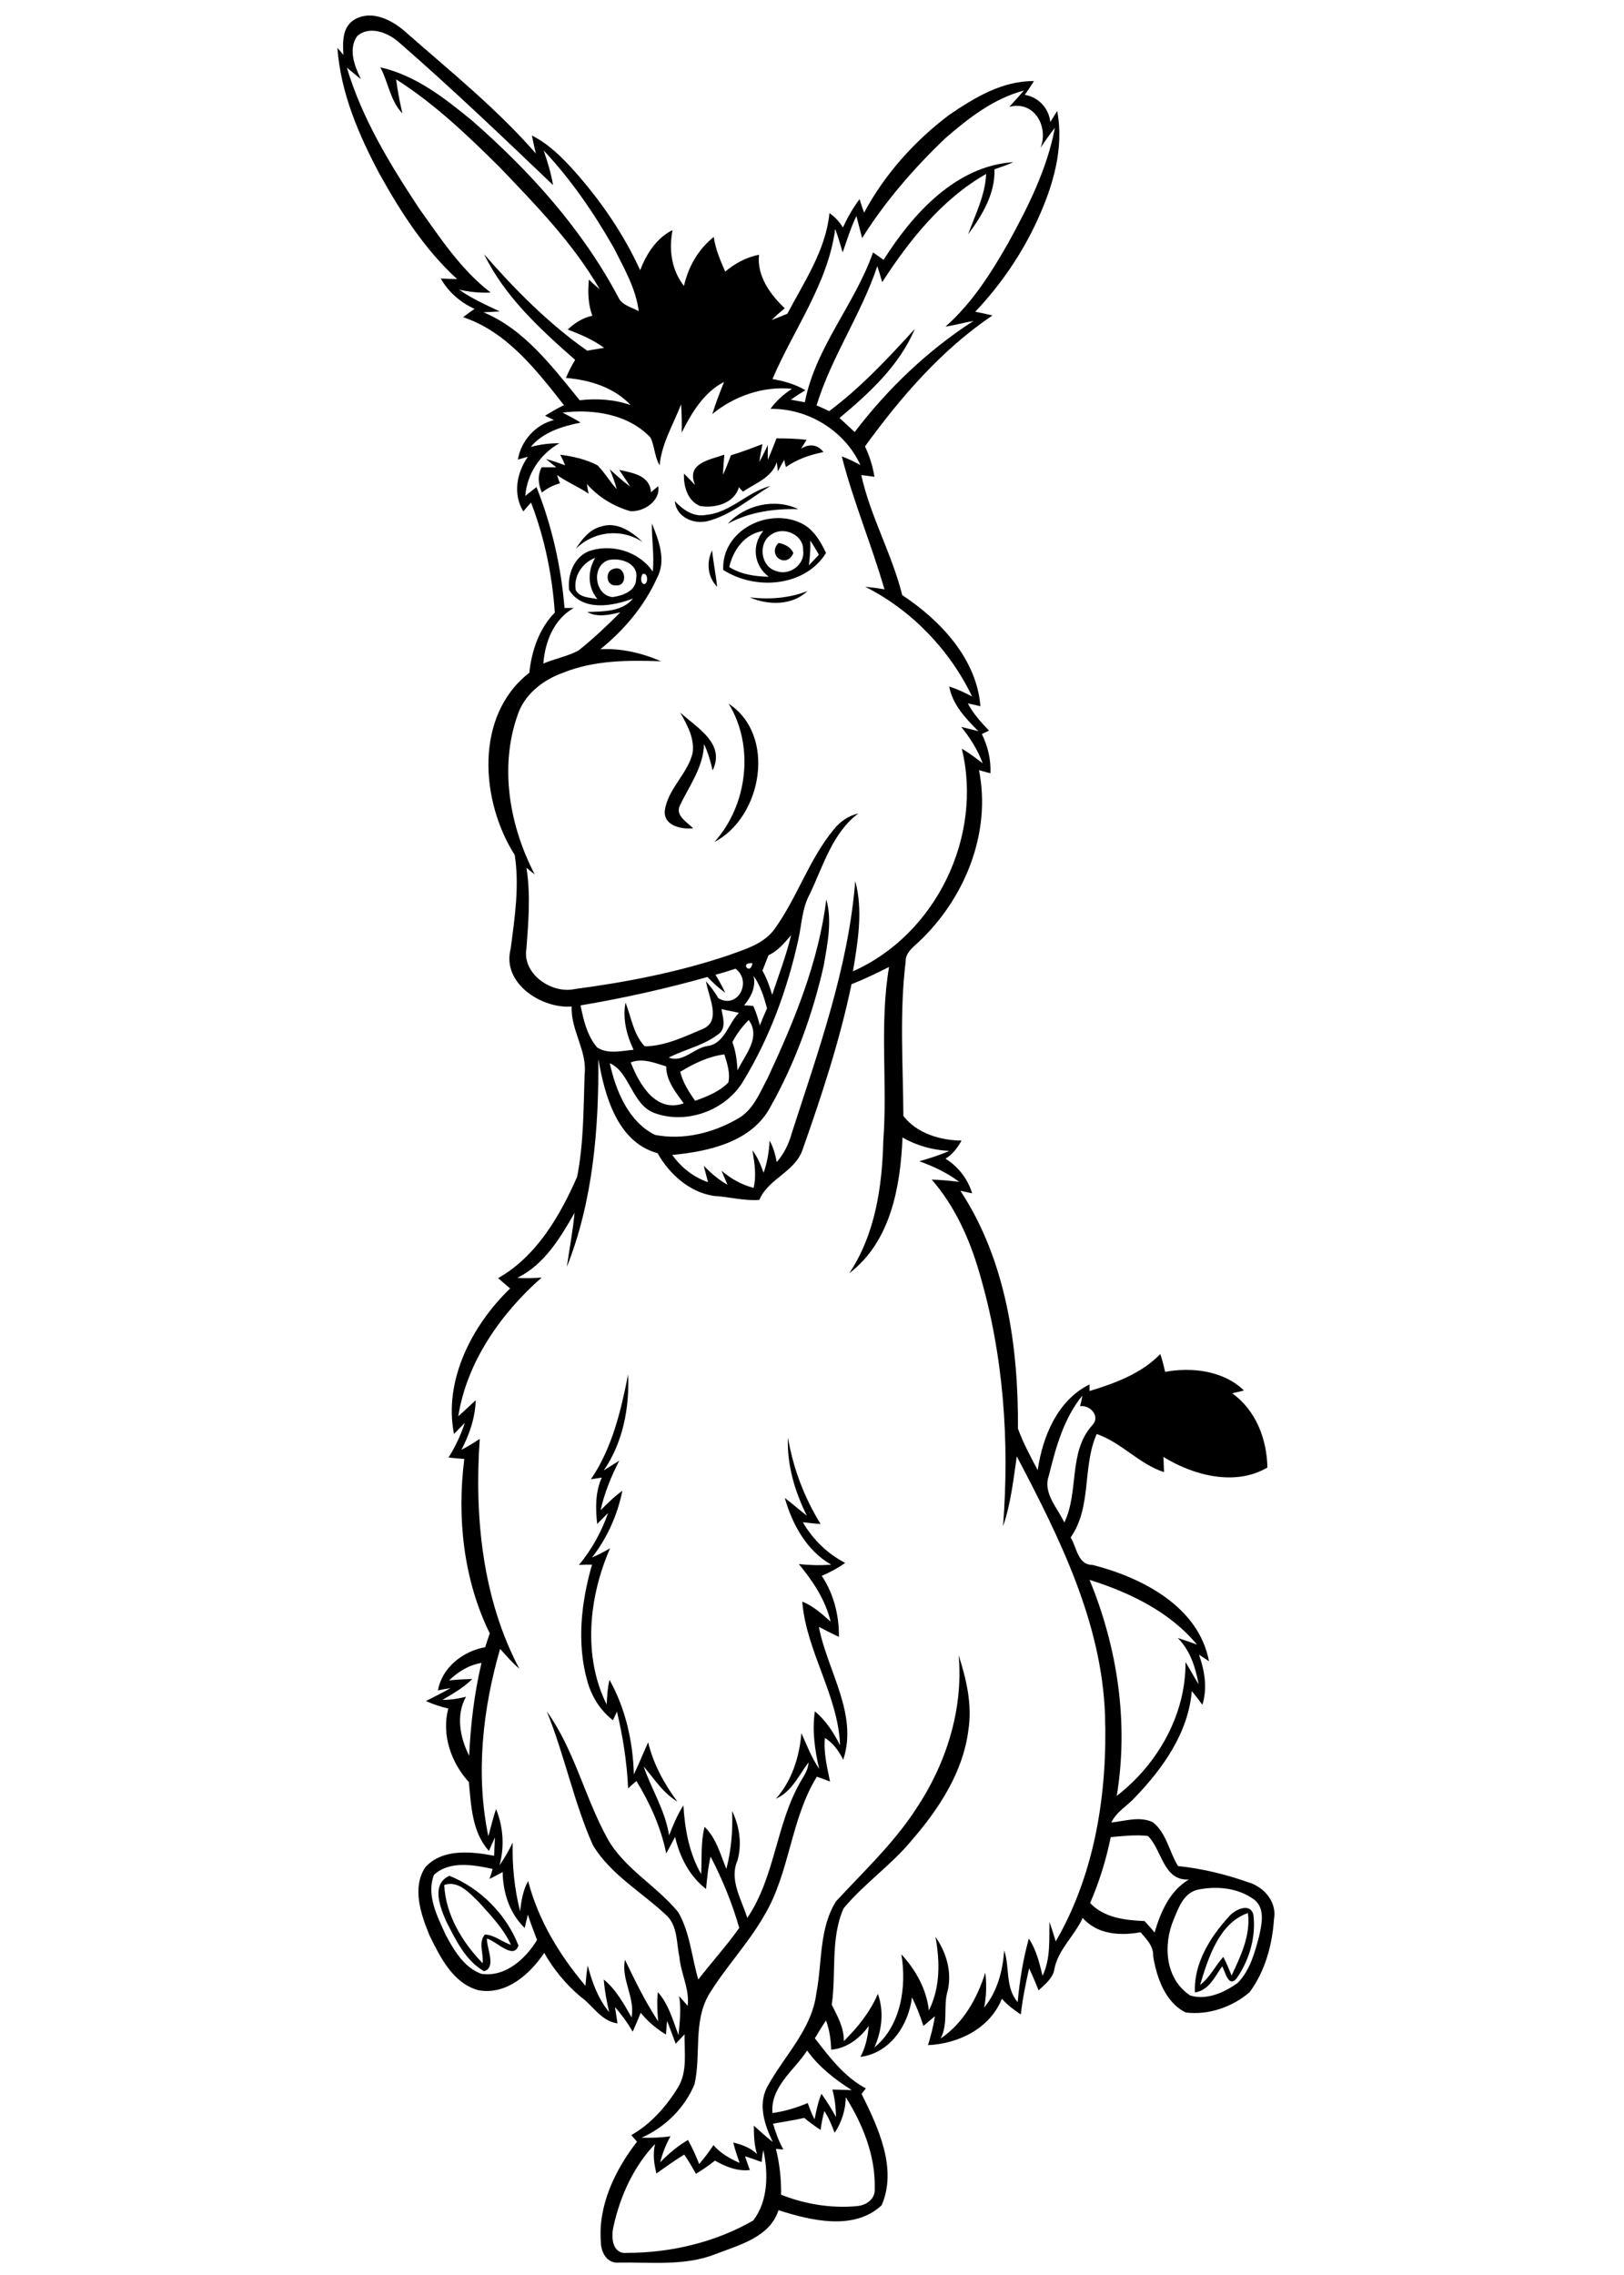 <?xml version="1.0" encoding="utf-8"?>
<!-- Generator: Adobe Illustrator 21.0.2, SVG Export Plug-In . SVG Version: 6.00 Build 0)  -->
<svg version="1.2" baseProfile="tiny" id="Layer_1" xmlns="http://www.w3.org/2000/svg" xmlns:xlink="http://www.w3.org/1999/xlink"
	 x="0px" y="0px" viewBox="0 0 567 794" overflow="scroll" xml:space="preserve">
<path d="M419,692.8c3.4-2.6,5.3-6.7,8.1-9.8c1.1,2.1,2,4.3,2.9,6.5c3.2-6.8,6.7-14.1,5.7-21.8C425.7,671.1,421.8,683.4,419,692.8
	 M429,669c1.9-2.4,7.5-5.2,8.6-0.7c1,7.8-1.5,16.1-6,22.4c-2.8,3-3.8-2.6-4.9-4.4c-2.5,3.5-4.6,8.4-9.5,9.1
	C416.7,685.4,422.5,676.1,429,669 M155.1,657.9c0.5,10.4,6.3,20,13.4,27.3c0.4-3.3-1.6-7.3,0.8-10c3.3,0.1,6,2.6,9.1,3.6
	c-2.6-5.7-7.1-10.3-11.2-14.9C163.9,660.7,160,656.2,155.1,657.9 M155.7,670.4c-2.1-4.9-5.2-12.8,1.2-15.7
	c10.8,4.3,19.9,13.5,24.1,24.3c-1.6,5.2-7.7-1.5-11-2.4c-0.1,3.5,3.4,10.1-1,11.4C162.5,684.3,159,676.9,155.7,670.4 M237.5,248.7
	c5.8,5.3,15.9,10.8,11.3,20.2c-0.7-3.1-1.6-6.3-3-9.2c-0.2,8.1-5.2,14.6-8.5,21.6c-1.5,3.5,2.7,5.7,4.7,7.8c-4,0.4-10.3-0.8-9.9-6.1
	c1-7.6,7.9-12.8,9.7-20.1C242.6,257.7,239.9,253,237.5,248.7 M254.4,245.6c16.8,11,11.7,39.6-5,48.3
	C261,281.1,263.5,260.4,254.4,245.6 M261.8,208.5c6.8,0.8,13.7,0.3,20.1-2.2C276.6,211.4,268.2,211.3,261.8,208.5 M214.4,198.5
	c4.1-1.3,5,6.3,0.6,5.8C211.5,204.6,211.1,199.1,214.4,198.5 M250.4,204.8c-3.4-3.4-3.8-8.5-1.8-12.7
	C249.1,196.4,249.9,200.6,250.4,204.8 M271.8,189.5c2.2,0.4,4.2,1.4,5.2,3.5C274.6,198.7,267.7,193.8,271.8,189.5 M209.8,183.8
	c5.4-1.9,10.8,1.7,14.6,5.4c-7.4-4.9-17.1-3.9-23.4,2.4C203.1,188.3,205.8,184.8,209.8,183.8 M282.9,188.7c0.1,2.9-0.1,5.7-0.5,8.6
	c1.2-1.2,2.4-2.5,3.5-3.7C285,192,284,190.3,282.9,188.7 M269.4,186.5c-4.9,2.9-3.9,11.3,1.6,12.8c4.6,1.8,10.2-2.3,9.4-7.3
	C280.6,186.6,273.6,183.6,269.4,186.5 M254.6,197.9c4.1,2.6,9,3.3,13.8,3.4c-5.2-3.9-6.1-11-1.9-16C260,186.3,256,191.9,254.6,197.9
	 M252.5,198.9c-0.6-13.6,15.4-21.8,27-16.4c4.4,2,6.9,6.3,8.9,10.5C281,204.9,263.6,206.1,252.5,198.9 M254.1,182.8
	c6-6.6,16.5-9,24.6-5.1C270.2,177.5,261.6,178.7,254.1,182.8 M246.6,179.7c8.5-0.8,14.3-8,22.4-10.1c-7.1,4.3-13.7,10.2-22,12.3
	c-5,1.2-10.9-1.5-11.4-7C238.4,177.9,242.2,180.6,246.6,179.7 M195.6,158.7c4.5,0.6,9,1.6,13,3.7c2.5,2.5,4.3,5.7,6.7,8.3
	c-0.6-2.4-1.5-4.7-2.4-6.9c2.3,2.1,4.6,4.2,7.1,6c-1.2-2-2.5-3.8-3.8-5.8c4.7,1.1,10.6,1.8,11.1,7.8c0.8-0.7,1.6-1.4,2.5-2.1
	c0.9,5.2-5.2,9.1-9.8,8.7c-5.8-1.7-11.1-4.9-15.1-9.5c0.1,0.8,0.4,2.5,0.6,3.4c-3.5-2.4-7.5-4-11-6.5c0.2,0.7,0.7,2.2,1,2.9
	c-2.3,0.6-4.4,1.7-6.3,3.2c-1.3-2.8-1.6-5.9-0.1-8.8c1.7,0,3.4,0,5.1,0c-1.2-1-2.4-1.9-3.6-2.9c2.3,0.6,4.5,1.4,6.7,2.2
	C196.8,161.1,196.2,159.9,195.6,158.7 M271.1,153c3.5,0,7,0.1,10.5,0.5c-0.5,0.8-1.4,2.3-1.9,3.1c2.8-1.8,5.8-1.5,7.8,1.2
	c-4.7,0.9-9.2,2.5-13.1,5.2c-0.2-0.6-0.5-1.9-0.6-2.5c-0.8,1.3-1.5,2.7-2.2,4c-0.1-0.8-0.3-2.4-0.4-3.2c-1.8,5.5-7.4,7.3-11.8,10.3
	c-0.5-0.5-1-1-1.4-1.6c-1.6,5.7-8.4,7.5-13.6,6.6c-4.4-1.8-5.8-7-5.6-11.3c1.3,1.3,2.6,2.6,3.9,4c-3.3-7.6,5-8.8,10.2-10.6
	c-0.2,2.3-0.4,4.6-0.5,7c1.1-2.2,1.9-4.5,2.8-6.8c3.7-1.1,7.4-2.5,11-3.9c-0.4,2-0.8,4.1-1.1,6.2c1.1-1.9,2-3.9,3-5.9
	c0,1.7-0.1,3.5,0,5.2C269.1,158.1,270.1,155.6,271.1,153 M214.2,777.1c-0.9,3.7-0.5,9.8,4.8,9.2c15.2,0,30.8-3.7,44-11.3
	c5.2-6.8,5.3-16.5,3.5-24.6c-0.2,1.1-0.5,3.2-0.6,4.2c-1.9-0.7-3.8-1.4-5.8-2c0.6,1.6,1.1,3.2,1.7,4.8c-4.4,0.5-8.5-1.2-12.2-3.3
	c-2.1,1.7-4.3,3.2-6.6,4.6c-1.3-2.3-2.6-4.5-4.1-6.7c-3.3,2-6.5,4.3-9.7,6.6c-0.9-3.4-1.3-6.9-0.5-10.3
	C221.2,756.2,216.5,766.5,214.2,777.1 M295.3,732c-0.1,4.4-1.4,8.7-3.9,12.4c-1-2.6-2-5.2-3.6-7.6c-0.6,2.2-1,4.4-1.3,6.6
	c-2-1.3-3.9-2.7-5.7-4.2c-3.6,0.8-7.3,1.4-10.9,2c0.9,3.1,2,6.2,3.6,9c-0.7,0-2-0.1-2.6-0.2c1.3,5.2,1.9,10.6,1.8,16
	c8.3,3.3,17.4,4.8,26.3,4c3.3-0.2,6.7-2.4,6.4-6.2C305.7,752.6,301.3,741.5,295.3,732 M269.7,737.5c4.2-0.6,8.4-1.8,12.3-3.5
	c0.7,1.9,1.4,3.9,2.4,5.7c0.6-3,1.2-6.1,2.4-8.9c1.9,2.6,3.5,5.3,5.1,8.1c-0.1-3.3-0.4-6.5-1.3-9.6c2.3,0.1,4.5,0.1,6.8,0.2
	c-5.9-3.7-11.5-8.1-15.6-13.8C277.3,722.6,268.9,728.4,269.7,737.5 M418.4,659.5c-5,1-6.9,6.2-8.6,10.4c-3.8,8.9-3,20.9,5.8,26.6
	c5.8,1.7,11.9-1.1,16.5-4.4c4.3-4.3,6-10.6,7.5-16.3c0.9-4.1,2.2-9.6-1.6-12.7C432.4,658.9,425,658.2,418.4,659.5 M151.5,654.4
	c-2.7,7.1,1.2,14.5,4.1,20.9c2.9,5.4,6.4,11.4,12.4,13.6c8.4,1.3,15.5-5.2,19.5-11.8c-1.1-3-2.3-5.9-3.2-8.9
	c-0.4,1.6-0.7,3.1-1.1,4.7c-5.3-5.1-7.6-12.3-7.7-19.5c-1.5,0.8-3,1.6-4.6,2.4c0.4-1.2,0.8-2.4,1.1-3.5
	C165.5,650.9,156.9,649.3,151.5,654.4 M387.8,641.2c-1.6,7.9-4,15.6-7.2,23c4.9,5.2,12.3,6,19,6.3c1.2,1.3,2.4,2.6,3.5,4
	c2.1-7.1,5.3-14.6,12-18.5c-9,0.5-9.3-10.2-14.3-15.2C396.6,640.3,392.2,640.8,387.8,641.2 M156.8,586.5c2.7-0.3,5.4-0.4,8.1-0.5
	c-3,3-6.7,5.1-10.4,7.3c2.8,0,5.5-0.4,8.2-1.1c-3.6,6.4-2.1,14.3,1.1,20.6c0.5-10.9,1.8-21.8,4.3-32.4
	C163.8,581.1,160,583.4,156.8,586.5 M380.4,551.4c9.8,23.7,13.7,50,9.5,75.4c14.3-11,24.2-28.5,24-46.7c1.6,2.6,3,5.2,4.6,7.8
	c-1.1-5.9-2.9-11.8-7.3-16.2c2.3,0.7,4.5,1.5,6.7,2.3C408.5,562.6,394.4,555.8,380.4,551.4 M366.2,515c-2.2,6.1,3,11.2,5.4,16.4
	c5.2-10.8,1.3-24.7,9.8-34c2.9-3.1-0.8-7.1-4.3-6.6c0.3-1.2,0.6-2.5,0.8-3.7C371.4,495,368.6,505.3,366.2,515 M220.2,370.8
	c3,7.6,8.7,17.7,18.5,14.3c-2.8-3.9-6.1-7.9-6.1-12.9C228.6,371,224.4,369.2,220.2,370.8 M237.5,374.1c0.9,3.7,3,7,5.2,10.1
	c4.2-1.5,8.5-3.2,11.6-6.4c0.7-3.3-0.4-6.6-1.4-9.8C247.4,368.7,242.2,371.2,237.5,374.1 M255.7,363.7c1.2,3.2,1.6,6.5,1.8,9.9
	c2.6-5.5,8.3-11.5,3.9-17.6C259.1,358.3,257.2,360.9,255.7,363.7 M251.9,352.2c0.4,2.7,1.6,5.8-0.4,8.2c-5.2,4.4-12.1,5.7-18,8.7
	c4.8,2,8.8-3.3,13.4-4c6.1-0.8,7.3-7.8,11.1-11.6C255.9,353,253.9,352.7,251.9,352.2 M263.1,340.6c0.9,3.9-0.9,7.4-3.3,10.3
	c0.8,0,2.4,0.1,3.2,0.2c1,2.2,1.7,4.5,2.3,6.8c0.8-2,1.6-4,2.5-6C266.7,347.9,265.5,344,263.1,340.6 M297.3,343.5
	c-4.1,19.7-10.4,38.8-17.1,57.8c-2.7,7.8-11.9,10-15.1,17.5c-5.4,0.4-10.5-1.1-15.9-1.4c-8.5-1.3-15.5-7.6-19.6-14.9
	c-14.2-3.9-18.5-20.3-20.7-32.9c0.2,24.5-1.9,49.7-11,72.6c0.9-6.3,2.1-12.5,2.7-18.9c-5,8.8-10.6,18.1-20,22.7
	c2.8,0.2,5.7,0.1,8.5-0.1c-14.2,12.5-26.1,29.4-29.1,48.4c2.1-1.8,4.1-3.8,6.1-5.6c-0.2,6.1-2.2,12-5,17.3c2.2-1.1,4.3-2.4,6.4-3.8
	c-1.9,27.1,0.9,55.8,13.8,80.2c-2.5-2.1-4.5-4.5-6.7-6.9c-6.1,21.1-8.6,43.8-4.1,65.4c0.9-3.2,1.6-6.4,2.7-9.5
	c2.5,6.2,3,13.1,1.2,19.6c1.8-2.5,3.3-5.2,4.6-7.9c-0.2,8.1,0.6,16.2,2.6,24c0.4-3.7,1-7.4,2.8-10.6c3.5,13.7,11,25.9,20,36.6
	c0.2-2.4,0.4-4.8,0.8-7.1c1.5,5.8,3.6,11.6,7.5,16.3c-0.9-3.8-1.6-7.5-1.9-11.4c4.3,3.5,7,8.5,9.7,13.2c1.3-7-3.7-13.1-2.3-20.1
	c3.5,7.3,7.1,14.7,11.6,21.5c-0.3-3.4-0.5-6.8-0.1-10.2c3.8,4.3,5.2,9.8,7.2,15c0.4-4.5,1-9.1,0.2-13.6c1,1.1,2,2.2,3,3.4
	c0.7-5.9-2.4-11.3-2.9-17.1c-1-4.7-0.6-10.3-4.1-14.1c-8.6-8.3-19.8-14.4-26.1-24.9c-6.7-15.1-9.9-31.5-16.1-46.7
	c9.7,13.5,13.3,30.2,21.3,44.6c6,10.5,17.1,16.3,24.6,25.5c4.1,7.1,4.7,15.7,7,23.5c4.7-6.1,9.9-11.8,14.3-18
	c-2.4-8.5-5.9-17-10-24.9c-0.9,3.7-1.2,7.5-1.6,11.3c-5.8-4.5-9.2-11.2-10.8-18.2c-1,1.9-2,3.8-3.1,5.8c-1.8-9-5.6-17.4-10.4-25.3
	c-1,0.9-2,1.7-2.9,2.6c-0.4-9-1.8-18-3.9-26.8c-0.5,1-0.9,2-1.4,3c-4.4-3.4-7.4-8.2-8.9-13.5c-3.8-13.3-2.2-27.7,1.6-40.8
	c-1.5,0-3.1,0-4.6,0.1c4.5-5.3,7.9-11.6,10.2-18.1c-1.3,1.2-2.5,2.5-3.8,3.8c-0.6-5.4-0.7-11.1,1.6-16.2c-0.9,0.2-2.8,0.4-3.8,0.6
	c7.4-10.8,10.5-23.9,13-36.6c0.5,11.6-1.8,23.8-8.5,33.5c1.8-1.1,3.6-2.3,5.4-3.4c-2.8,5.5-5.2,11.3-6.5,17.3
	c2.4-2.4,4.8-4.8,7.6-6.8c-1.7,8.4-5.3,16.5-10.6,23.3c2.1-0.9,4.2-2,6.3-3.2c-7.4,16.9-9.6,37.6-1.2,54.5c0.2-2.9,0.3-5.8,1-8.6
	c5.6,10,8.2,21.6,8.5,33c1.8-3.7,3.3-7.5,5-11.2c1.8,7.6,5.6,14.5,10.2,20.7c-5-3-8.1-8-11.8-12.3c2.8,8.1,7.6,15.5,8.9,24.1
	c1.4-3.6,2.9-7.2,5-10.5c0.5,8.3,2,16.7,6.2,24c0.3-5.5-0.2-11.1,1.2-16.5c4.1,4,5.5,9.6,7.6,14.7c1.7-6.6,2.3-13.4,2-20.2
	c2.6,5.3,3.5,11.4,1.9,17.2c-3,6.8,1.4,13.6,3.4,20.1c9.8-14.4,10-32.9,18.8-47.9c1.2-2,2.5-4,2.6-6.4c-3.4,4.5-5.8,10.2-11.4,12.7
	c5.6-6.3,8.2-14.6,8.9-22.9c1.9,4.3,3.6,8.6,6.2,12.5c-1.5-6.6-2.5-13.3-1.5-20.1c3.9,3.2,6.5,7.4,8.8,11.8
	c-0.7-17.5-11.8-32.7-13.2-50.1c3.8,1.5,6.9,4.3,9.9,7c-1.8-7.6-6.2-14.2-11.1-20.1c3.8,0.4,7.5,0.5,11.3,0.2
	c-8.6-4.9-13.6-14.1-16.2-23.3c2.6,2,5.1,4.2,7.7,6.2c-4.2-8.4-7-17.8-6.6-27.3c1.8,10.7,5.7,21,11.4,30.2c-2.1-0.1-4.1-0.4-6.2-0.6
	c3.5,6,8.6,11,14.8,14.2c-2.6,1.8-5.3,3.3-8.2,4.5c4.2,6.3,6.1,13.9,6,21.3c-2.4-1.1-4.7-2.3-7-3.5c2.9,15.3,13.8,30.4,8.5,46.4
	c-1.5-3-3.5-5.9-6.4-7.6c-0.5,5.2,0.8,10.2,1.8,15.2c-1.5-0.6-3-1.1-4.6-1.7c-9.2,14.9-9.4,33.5-18.4,48.5
	c-5.6,9.8-13.5,18-19.4,27.7c-5.4,9.5-2.6,20.8-4.9,31.1c-3.4,8.3-10.3,15.1-18.5,18.7c3.4,0.1,6.8,0,10.1-0.5
	c-1.6,2.9-2.8,5.9-3.6,9.1c2.9-3,6.1-5.7,9.7-7.8c1.5,2.7,2.8,5.5,3.9,8.4c1.8-2.1,3.5-4.3,5-6.6c2.4,2.8,5.7,4.7,9.1,6.2
	c-0.8-2.4-1.6-4.7-2.2-7.1c3,0.7,6,1.8,8.3,4c-1-3.2-1.1-6.5-1.1-9.9c2.2,2,4.3,3.9,6.6,5.7c-2.8-5.8-5.2-12.9-2-19.1
	c5.8-10.8,15.6-20,17.2-32.7c2.1-10.7,0.9-22.7,6.9-32.2c9.6-10.4,20.1-20.2,27.9-32.2c10.5-15.7,16.6-34.7,14.9-53.7
	c2.7,8.4,4.8,17.3,3.4,26.1c-1.8,14.6-10.2,27.4-19.6,38.3c-7.2,8.8-16.8,15.3-24,24c-4.6,10.5-2.5,22.5-4.1,33.6
	c2,4,4.3,8,4.2,12.7c4.9-4.8,9.2-10.2,11.9-16.5c2.2,6.1,1.4,12.8-1.2,18.7c9.3-7.6,11.3-21.3,9.4-32.5c5,5.4,8.8,12.2,9.6,19.6
	c4-7.9,3.9-17.1,2.3-25.7c3.8,5.4,5.8,12.2,4.3,18.7c-1.7,5.5,0.3,11.5-2.5,16.8c8-5.4,12.8-14.1,15.6-23c0.5,4.1,0.4,8.2-0.4,12.2
	c4.6-5.6,6.5-12.8,7-20c2,6,0.3,12.9,4.7,18.1c0.7-7.5,1.9-15,3.9-22.2c2.6,3.9,3.7,8.5,4.8,13c2.8-5.9,2.3-12.4,2.4-18.8
	c0.8,2.2,1.5,4.5,2.2,6.8c13.8-23.8,18.1-52,17.2-79.1c-1.2-32.5-16-62-30.8-90.2c-1.2,8.2-2.1,16.6-4.8,24.4
	c2.3-29.7,0.2-59.9-8.3-88.6c-3.4-11.7-8.5-23.1-16.6-32.4c3.2,0.1,6.4,0.4,9.6,0.8c-4.2-3.2-9-5.4-13.9-7.2c3.5-1,7-2.1,10.4-3.6
	c-5.7-0.3-11.3-1.8-16.3-4.7c-0.7,17.1-4.1,36.4-18.6,47.4c9.1-13.6,11.5-30.3,11.9-46.3c1.5-20.2-1.4-40.5,2-60.6
	C306,339.7,301.7,341.8,297.3,343.5 M249.8,340.2c1.2,2,2.4,4.1,3.4,6.3c-2.2-1.6-4.3-3.5-6.2-5.5c-14.6,4.1-29.4,7.4-44.3,9.9
	c1,5.1,2.3,10.6,5.8,14.7c3.7,2.4,8.5,1.2,12.7,0.8c-2.4-5.1-3.9-10.8-2.8-16.5c2,5.2,2.8,11.2,6.7,15.3c7.1-0.1,13.7-3.3,20.1-6
	c7-2.8,2-11.5,1.3-16.7c1.6,1.8,3.1,3.8,4.3,5.9c6.8,4,11.9-5.9,6-10.3C254.4,338.9,252.1,339.6,249.8,340.2 M262.7,336.2
	C258,335.7,262,340.7,262.7,336.2 M268.3,333.4c-0.7,1.8-1.4,3.6-2.1,5.4c1.5,2.6,2.5,5.5,3.4,8.4c2.3-6.9,4.9-13.7,6.6-20.8
	C273.9,329.1,271.6,331.9,268.3,333.4 M224.3,200.4c-0.6,1-0.8,3.1,0.6,3.5C226.6,203.5,226.1,199.5,224.3,200.4 M201,205.9
	c1.4,2.8,5,2.6,7.6,3.2c-3.5-4.2-3.5-9.8-0.8-14.4C203.3,196.4,200.2,201.1,201,205.9 M212.4,195.5c-6,2-4.9,12.3,1.5,12.9
	c3.5-0.5,8.2-2.1,8.2-6.4C223.1,196.6,216.6,194.5,212.4,195.5 M238,151c0.1-3.3,0-6.6-0.2-9.9c-2.7,7-6.8,13.7-7.5,21.3
	c-1.8-3-1.7-6.6-3.2-9.7c-7.8-8.2-19.9-10-30.7-8.7c2.1,1.1,4.3,2.2,6.3,3.5c-6.4,1.3-13.1,3.3-17.4,8.5c3.3-0.9,6.6-1.3,10-1.3
	c-6.7,3.8-11.3,10.6-11.9,18.4c1.3-1,2.6-2.1,3.9-3.1c5.4,13.5,8.6,27.8,9.8,42.2c0.8,0,2.4,0,3.2,0c-7,4-10,11.8-10.6,19.4
	c4-1.7,8.4-2.5,12.2-4.5c5.2-4.1,10-8.7,14.7-13.4c-3.8,0.9-8,1.9-11.6-0.1c5.5-0.2,12.2,0,16-4.7c-7.1,2.7-17.6,4.6-22.3-3
	c-0.6-5.2,1.6-11.2,6.6-13.4c8-3,17.8-0.1,22.6,7c0.6-5.6-0.4-11.2-0.3-16.8c2.4,5.9,5.1,12.9,1.8,19c-4.4,9.8-11.5,18.2-19.8,24.9
	c7.3-0.4,14.5,1.3,21.2,4.2c-11.5-0.4-23.3-0.4-34.2,4c-7.1,2.5-13.7,7.7-16,15.1c-6.3,18.2-2.6,38.6,6.1,55.3
	c-0.7-0.6-2.2-1.7-2.9-2.3c1.5,9.3,0.7,18.8,0,28.1c-1.6,8.9,8.8,16,16.9,14.2c18.1-2.4,36.1-5.9,53.4-11.7c6-2.2,12.7-4,16.5-9.5
	c7.8-10.9,11.9-24.1,20.5-34.5c2.2-2.8,5.2-4.8,8.6-5.6c-9.1,6.8-12.3,18.4-17,28.2c-2.7,4.9-2.8,10.7-4,16
	c-3.8,17.1-9.9,33.9-19,48.9c-6,10.5-20,15.7-31.4,11.4c-7.7-3-8.5-14.4-15.4-17.3c2.1,9.6,6.5,20.4,15.8,25
	c9.7,1.9,20.1-0.6,28.6-5.5c5.6-2.9,7.9-9.1,10.7-14.3c9.3-19.9,17.8-40.5,20.5-62.4c2.1,7.5,0.4,15.5-0.9,23.1
	c-3.9,17.2-10,34-18.6,49.3c-6.5,12.3-21.6,15.6-34.3,16.8c3.1,4.3,7.4,7.8,12.5,9.5c-0.5-1.9-1-3.8-1.5-5.7
	c2.5,2.5,5.2,4.9,8.3,6.6c-0.7-1.6-1.4-3.3-2.1-4.9c3.3,2.8,7,4.9,11.2,6c1.1-4.4,0.3-8.8-0.4-13.1c1.8,2.3,2.9,5.1,3.9,7.8
	c1.3-3.6,1.9-7.4,2.1-11.2c1.3,2.3,2,4.9,2.5,7.5c2.5-2.9,4.2-6.3,5.2-10c9.3-28.8,19.8-57.8,22.2-88.1c2.8,10.3,0.9,21.2-0.8,31.5
	c28.9-12.8,45.5-47,38-77.7c2.6,1.5,4.9,3.3,7.3,5.1c-1.7-4.6-4.4-8.9-7.5-12.7c2,0.5,4,1,6,1.5c-4.4-4.4-9-9.2-10.2-15.6
	c2.8,0.9,5.4,2.1,8,3.5c-7.8-16.3-21.2-30.2-37.3-38.3c2.2,0.2,4.5,0.5,6.7,0.9c-4.5-15.6-10.9-30.7-14.9-46.4
	c2.3,0.8,4.4,1.9,6.5,3c-5.5-12-18.3-19.8-31.4-19.6c2-2.8,4.6-5.1,7.5-7c-10-1-20.1,2.5-27.8,8.8c1.2-3.8,2.6-7.5,4.1-11.2
	C245.8,136.9,241.5,144,238,151 M330.1,48.2c-11,10.5-21,22-29.1,34.9c-0.7-2.6-1.3-5.1-2-7.7c-2,4.1-3.3,8.5-4.8,12.7
	c-0.8-2.8-1.6-5.5-2.6-8.2c-2.5,19.1-14.5,35-21.9,52.4c4,0.7,8,1.8,11.5,3.9c-1.7,1-3.4,2.1-5.1,3.3c1.6,0.3,3.3,0.6,4.9,0.9
	c3.7-19.2,17.5-34.2,23.8-52.3c1.2,0.8,2.4,1.7,3.7,2.6c10.1-16,25.2-32.8,45.3-34.1c-2.1,1-4.4,1.7-6.6,2.5
	c0.3,8.5-4.3,16.1-9.2,22.7c2.5-6.9,6-13.7,6.3-21.1c-15.4,8.8-26.8,23.1-36.3,37.8c-0.5-1.9-1.1-3.8-1.7-5.6
	c-5.6,16.8-16,31.6-21.2,48.6c1.5,0.6,2.9,1.3,4.4,2c11.1-8.3,20.6-18.5,29.9-28.7c-5.4,12.8-15.9,22.4-26.3,31.1
	c1.8,1.6,3.5,3.2,5.3,4.9c11.5-15.1,25.5-28.5,41.5-38.8c-3.3,0.6-6.5,1.5-9.8,2c9.2-8.1,15.8-18.5,21.8-29
	c7-12.7,13.7-26,16.4-40.4c-1.8,2.3-3.4,4.6-5,7c2.9-7.4-2.2-16.6-10.9-14.3c1.7-1.9,3.4-3.8,5.1-5.7
	C346.9,34.4,338.2,41.2,330.1,48.2 M124.7,12.6c-3.2,4.6-0.9,10.5,1.3,15c-1.7-1.3-3.3-2.7-4.9-4c5.3,17.8,15.1,33.8,25.2,49.1
	c7.5,10.5,14.7,21.5,25,29.4c-3.7,0.2-7.4-0.2-11-1c4.4,3.1,9.3,5.3,14.2,7.6c-1.9,0.1-3.8,0.2-5.7,0.3c14.4,6,24,19,33.6,30.7
	c6-0.7,12.1-0.3,17.8,1.7c-5.8-6.2-14.3-8.8-22.6-9.5c0.9-2.2,2-4.3,3.2-6.3c-12.2-10.7-24.6-22.1-31.8-36.9
	c10.8,12.4,22.5,24.2,36,33.7c2-0.3,4-0.7,5.9-1c-3.9-2.9-8.3-4.7-12.7-6.4c2.5-2.3,5.3-4.1,8.6-4.8c-1.5-4.1-1.6-8.4-1.2-12.6
	c1.3,1.2,2.5,2.3,3.8,3.4c-9.2-16-22.3-29.4-35-42.7c-11.2-11.1-22.7-22.1-36.1-30.6c0.5,4,1.3,8,2.2,11.9
	c-4.3-4.5-4.9-10.8-7.7-16.1c12.3,2.8,22.4,10.7,31.9,18.5c20.2,17.6,38.6,38,51.2,61.8c1.3,2.8,4.6,3.4,7.1,4.8
	c-1-8-5.2-15.1-8.7-22.1c-6.9-12.1-14.9-23.8-24.5-34c1.4,4,2.6,8,3.3,12.1c-17.7-16.9-35.5-33.9-54-50
	C135.4,11.4,129,8.8,124.7,12.6 M123.8,6.8c6.3-3.6,13.7,0.5,18.4,4.9c15.4,13.5,31.4,26.4,44.9,41.9c-0.5-2.1-1-4.2-1.4-6.3
	c6,3,10.7,7.8,15.1,12.7c9.1,10.3,17,21.8,22.7,34.3c2.2-5.7,5.7-11.2,11.3-14c-1.3,6.8-0.4,13.9,4,19.5c1.5-6.7,5-12.8,10.4-17.1
	c0.6,4.3,2.3,8.2,4,12.1c3.4-2.9,7.4-5,11.8-5.9c-0.8,7.4,3.9,13.9,9,18.7c-1.6,1.3-3.2,2.7-4.6,4.1c1.9-0.7,3.7-1.5,5.5-2.2
	c5.9-11.2,13.4-22.2,14.7-35.1c1.9,1.3,3.5,3,4.7,5c1.6-3.5,3.5-6.8,5.8-9.9c0.5,1.6,1,3.2,1.6,4.7c7.2-13.4,17.6-25,29.7-34.1
	c8.8-6,18.5-11.9,29.6-11.8c-1,1.6-2.1,3.2-3.2,4.8c4.8,0.8,8.4,4.7,8.9,9.5c0.8-1.3,1.6-2.6,2.4-3.9c2.5,13.1-1.5,26.3-6.9,38.1
	c-5.4,11.8-12.8,22.6-21.7,32c2,0.4,4,0.8,6,1.3c-17.8,12-32,28.5-44.5,45.7c1.6,3.4,2.7,6.9,3.3,10.6c-1.5-0.2-3.1-0.4-4.6-0.6
	c3.2,14.5,10.7,27.5,14.3,41.9c13.3,8.8,26,22.2,27.3,38.8c-1.5-0.4-3-0.7-4.4-1c1.9,3.6,4.6,6.6,7.4,9.5c-0.8,0.4-1.7,0.8-2.5,1.2
	c2.1,4.3,3.2,8.9,3,13.7c-1.4-0.4-2.7-0.7-4-1.1c4.4,22.1-5.1,45.1-21.3,60.2c-2,1.8-4.4,3.7-4.3,6.6c-2.2,17.9-0.9,35.9-0.8,53.9
	c4.7,6.1,12.9,8.5,20.3,8.6c-1.4,2.5-3.1,4.8-5.6,6.3c4.5,2.8,7.8,7.1,9.3,12.1c-1.4-0.3-2.7-0.6-4.1-0.9c16,24.3,20.3,54.5,20.1,83
	c1.8,5,4.4,9.8,6.9,14.5c1.7-11.7,6.9-24.4,18.1-29.9c0,0.6,0,1.7,0,2.3c8.9-2.7,18.1-6.1,24.7-12.9c0.7,2,1.2,4.1,1.7,6.2
	c9.4-1.7,20.4-0.4,27.5,6.5c-1,0.3-3,0.7-4.1,1c8.3,5.9,12.1,16,12.3,25.9c-11.2,6.6-25.8,2.8-36.3-3.7c0.1,1.8,0.1,3.5,0.2,5.3
	c-8.7-2.8-14.8-10.3-23.5-13.3c-5.1,11.5-1.6,25.4-9.1,36.1c2.2,3.5,2.4,9.6,7.7,9.6c17.2,4.4,37,14.5,40.6,33.6
	c-1.2-0.8-2.3-1.5-3.5-2.3c2,5.6,3,11.7,1.2,17.5c-1.2-1.6-2.4-3.2-3.7-4.8c-1.2,14.5-10,26.9-19.8,37.1c-2.7,3-6.5,5-8.3,8.8
	c4.8-0.5,9.9-2.3,14.5-0.1c4.8,3.8,5.7,10.3,8.8,15.3c8.8,0.9,17.5,3.1,25.8,6.1c4.9,2,8.7,6.9,7.7,12.4c-0.6,9-3.1,18.2-8.5,25.5
	c-6,5.2-14.4,8.1-22.3,7.1c-7.2-3.5-10.2-12.3-11.4-19.7c0.2-3.4-2.3-5.9-4.4-8.3c-7.1,1.3-15.1,0.8-20.2-5
	c-2.9,6.4-8.9,11.3-10,18.5c-0.8,2.9-3.3,4.8-5.4,6.8c-1-2.6-2.1-5.2-3.3-7.7c-1.2,5.3-2.3,10.7-2.9,16.1c-2.4-1.6-4.7-3.3-6.6-5.5
	c-4.2,10.4-15.1,15.7-25.8,16.2c1-3.3,1.9-6.7,2.4-10.1c-1.3,1.1-2.7,2.3-4,3.4c-1.1-3.4-2.4-6.8-4-10c-1.2,9.8-7.7,19.5-18,20.8
	c1.8-3.3,2.6-7.1,2.9-10.8c-3.1,4.4-7.7,7.8-13.1,8.3c-0.1-3.5-0.6-6.9-1.8-10.2c-1.4,2-2.6,4.1-3.9,6.2
	c5.1,6.6,10.3,13.5,17.8,17.5c-0.4,0.5-1.1,1.4-1.5,1.9c5.8,11.7,12.6,26.1,7,38.9c-9.6,9-24.8,5.3-36,1.7
	c-3,9.4-13.6,12.1-21.9,15.3c-10.9,4.3-22.7,2.8-34.1,3c-3.8,0.3-6-3.6-6-7c-1.1-12.8,4.9-25.3,12.6-35.2c-0.7-0.8-1.4-1.6-2-2.3
	c6.9-3.9,12.2-10,16.3-16.6c3.4-5.6,2.2-12.4,2.3-18.6c-1,1.1-2,2.2-3.1,3.3c-1-2.7-2-5.4-3-8c-0.1,1.6-0.3,3.2-0.4,4.8
	c-3.3-2-6.3-4.5-8.8-7.6c-0.9,2.2-1.8,4.4-2.8,6.6c-1.8-3.1-3.9-6-6.2-8.6c0.3,1.9,0.6,3.8,0.9,5.7c-5.8-0.8-8.5-6.2-12.9-9.3
	c-5.1-4.3-9.4-9.5-12.7-15.3c-5,7.5-13.4,14.9-23.1,13c-8.8-2.5-13.2-11.5-16.9-19c-3-7.3-6.3-16.7-1.5-23.9c6-6.6,16.1-5.5,24-4
	c0.1-2.2,0.2-4.3,0.3-6.4c-0.7,1.5-1.4,3.1-2.1,4.7c-5.9-6.5-6.2-15.7-7-24c-6.2-6.8-9.6-16.5-7.2-25.7c-2.7-0.6-5.3-1.5-7.8-2.6
	c2.9-1.5,5.8-2.9,8.6-4.5c-1.5,0.2-3,0.5-4.4,0.8c1.4-8,8.7-13.7,16.5-15.1c0.5-1.6,1-3.2,1.6-4.8c-9.2-18.7-11.5-40.4-8.9-60.9
	c-1.9-0.1-3.7-0.3-5.5-0.5c2.4-3.8,4.3-7.9,5.7-12.1c-1.3,1.3-2.6,2.6-3.8,3.9c-3.7-18.7,6.3-38,19.6-50.8c-1.4-1.2-2.8-2.4-4.2-3.6
	c13.4-7.6,21.6-21.7,27.6-35.4c2.3-11.7,2.2-23.7,2.6-35.6c1-8.4-4.9-15.5-4.5-23.8c-10.6,0.8-24.5-8.2-21.3-20.2
	c1.4-10.8,3.1-21.9,1.4-32.7c-12-18.9-14.1-48.7,5.1-63.6c0.8-7.6,3.4-15.4,8.9-21c-0.9-13.1-3.6-26.2-8.3-38.4
	c-0.9,1-1.8,2-2.7,3.1c-3.7-6.1-2.3-13.5,1.6-19.1c-1.1,0.3-2.3,0.7-3.5,1c1.1-6.5,6.1-12.2,12.6-13.8c-1-0.5-2.1-1-3.1-1.5
	c2.1-1.3,4.3-2.6,6.6-3.7c-9.6-12.2-19.9-25.6-35.2-30.7c1.3-1,2.6-2,4-2.9c-4.9-2.2-9.2-5.9-11.8-10.6c1.9,0.1,3.8,0.2,5.7,0.2
	c-11.3-10.3-19.7-23.4-27.1-36.7c-7.3-13.7-13.6-28.4-14.7-44c0.5,0.6,1.6,1.8,2.1,2.5C119.6,14.7,119.5,9.3,123.8,6.8"/>
</svg>
